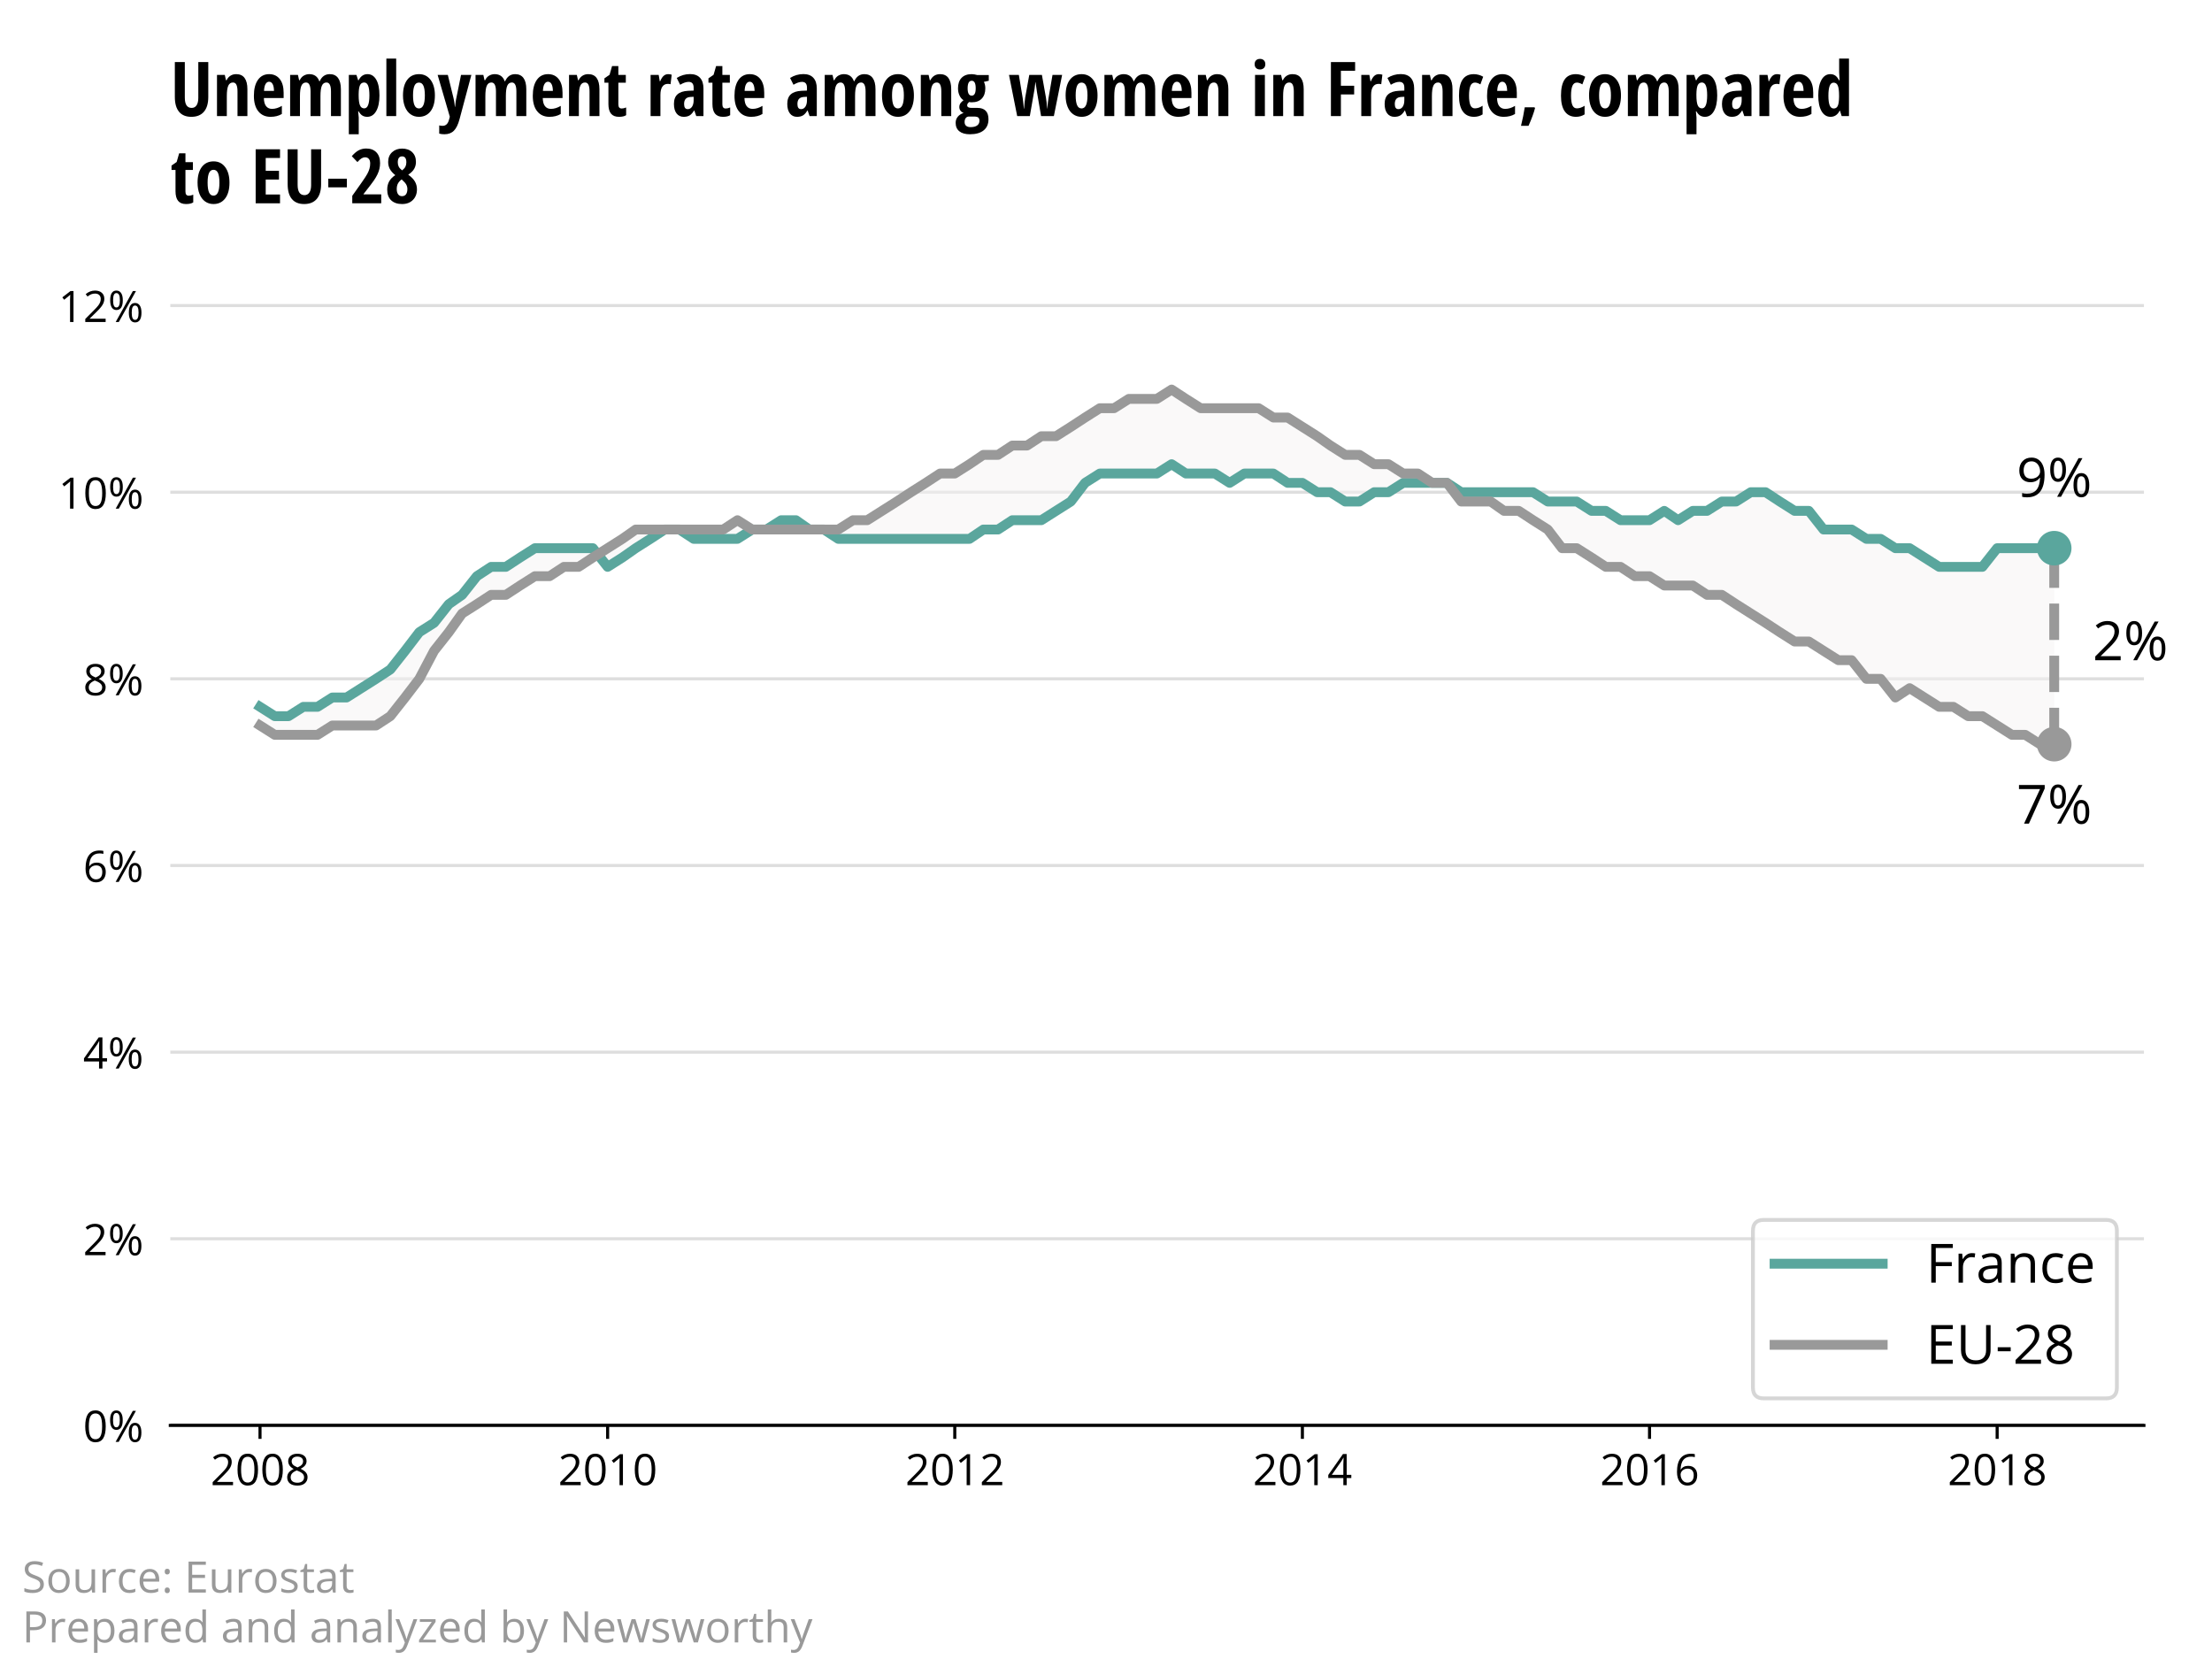 <?xml version="1.0" encoding="utf-8" standalone="no"?>
<!DOCTYPE svg PUBLIC "-//W3C//DTD SVG 1.1//EN"
  "http://www.w3.org/Graphics/SVG/1.1/DTD/svg11.dtd">
<!-- Created with matplotlib (http://matplotlib.org/) -->
<svg height="432pt" version="1.1" viewBox="0 0 576 432" width="576pt" xmlns="http://www.w3.org/2000/svg" xmlns:xlink="http://www.w3.org/1999/xlink">
 <defs>
  <style type="text/css">
*{stroke-linecap:butt;stroke-linejoin:round;}
  </style>
 </defs>
 <g id="figure_1">
  <g id="patch_1">
   <path d="M 0 432 
L 576 432 
L 576 0 
L 0 0 
z
" style="fill:#ffffff;"/>
  </g>
  <g id="axes_1">
   <g id="patch_2">
    <path d="M 44.346 371.174 
L 558.274 371.174 
L 558.274 60.976 
L 44.346 60.976 
z
" style="fill:#ffffff;"/>
   </g>
   <g id="matplotlib.axis_1">
    <g id="xtick_1">
     <g id="line2d_1">
      <defs>
       <path d="M 0 0 
L 0 3.5 
" id="m77137e66ac" style="stroke:#000000;stroke-width:0.8;"/>
      </defs>
      <g>
       <use style="stroke:#000000;stroke-width:0.8;" x="67.707" xlink:href="#m77137e66ac" y="371.174"/>
      </g>
     </g>
     <g id="text_1">
      <!-- 2008 -->
      <defs>
       <path d="M 51.812 0 
L 4.891 0 
L 4.891 6.984 
L 23.688 25.875 
Q 32.281 34.578 35.016 38.281 
Q 37.75 42 39.109 45.516 
Q 40.484 49.031 40.484 53.078 
Q 40.484 58.797 37.016 62.141 
Q 33.547 65.484 27.391 65.484 
Q 22.953 65.484 18.969 64.016 
Q 14.984 62.547 10.109 58.688 
L 5.812 64.203 
Q 15.672 72.406 27.297 72.406 
Q 37.359 72.406 43.062 67.25 
Q 48.781 62.109 48.781 53.422 
Q 48.781 46.625 44.969 39.984 
Q 41.156 33.344 30.719 23.188 
L 15.094 7.906 
L 15.094 7.516 
L 51.812 7.516 
z
" id="OpenSans-Regular-32"/>
       <path d="M 52.203 35.797 
Q 52.203 17.281 46.359 8.141 
Q 40.531 -0.984 28.516 -0.984 
Q 17 -0.984 10.984 8.359 
Q 4.984 17.719 4.984 35.797 
Q 4.984 54.438 10.797 63.469 
Q 16.609 72.516 28.516 72.516 
Q 40.141 72.516 46.172 63.078 
Q 52.203 53.656 52.203 35.797 
z
M 13.188 35.797 
Q 13.188 20.219 16.844 13.109 
Q 20.516 6 28.516 6 
Q 36.625 6 40.25 13.203 
Q 43.891 20.406 43.891 35.797 
Q 43.891 51.172 40.25 58.328 
Q 36.625 65.484 28.516 65.484 
Q 20.516 65.484 16.844 58.422 
Q 13.188 51.375 13.188 35.797 
z
" id="OpenSans-Regular-30"/>
       <path d="M 28.516 72.406 
Q 38.281 72.406 43.984 67.859 
Q 49.703 63.328 49.703 55.328 
Q 49.703 50.047 46.438 45.703 
Q 43.172 41.359 35.984 37.797 
Q 44.672 33.641 48.328 29.078 
Q 52 24.516 52 18.5 
Q 52 9.625 45.797 4.312 
Q 39.594 -0.984 28.812 -0.984 
Q 17.391 -0.984 11.234 4.016 
Q 5.078 9.031 5.078 18.219 
Q 5.078 30.469 20.016 37.312 
Q 13.281 41.109 10.344 45.531 
Q 7.422 49.953 7.422 55.422 
Q 7.422 63.188 13.156 67.797 
Q 18.891 72.406 28.516 72.406 
z
M 13.094 18.016 
Q 13.094 12.156 17.156 8.875 
Q 21.234 5.609 28.609 5.609 
Q 35.891 5.609 39.938 9.031 
Q 44 12.453 44 18.406 
Q 44 23.141 40.188 26.828 
Q 36.375 30.516 26.906 33.984 
Q 19.625 30.859 16.359 27.078 
Q 13.094 23.297 13.094 18.016 
z
M 28.422 65.828 
Q 22.312 65.828 18.844 62.891 
Q 15.375 59.969 15.375 55.078 
Q 15.375 50.594 18.25 47.359 
Q 21.141 44.141 28.906 40.922 
Q 35.891 43.844 38.797 47.219 
Q 41.703 50.594 41.703 55.078 
Q 41.703 60.016 38.156 62.922 
Q 34.625 65.828 28.422 65.828 
z
" id="OpenSans-Regular-38"/>
      </defs>
      <g transform="translate(54.827 386.733)scale(0.113 -0.113)">
       <use xlink:href="#OpenSans-Regular-32"/>
       <use x="57.178" xlink:href="#OpenSans-Regular-30"/>
       <use x="114.355" xlink:href="#OpenSans-Regular-30"/>
       <use x="171.533" xlink:href="#OpenSans-Regular-38"/>
      </g>
     </g>
    </g>
    <g id="xtick_2">
     <g id="line2d_2">
      <g>
       <use style="stroke:#000000;stroke-width:0.8;" x="158.226" xlink:href="#m77137e66ac" y="371.174"/>
      </g>
     </g>
     <g id="text_2">
      <!-- 2010 -->
      <defs>
       <path d="M 34.906 0 
L 27 0 
L 27 50.875 
Q 27 57.234 27.391 62.891 
Q 26.375 61.859 25.094 60.734 
Q 23.828 59.625 13.484 51.219 
L 9.188 56.781 
L 28.078 71.391 
L 34.906 71.391 
z
" id="OpenSans-Regular-31"/>
      </defs>
      <g transform="translate(145.346 386.733)scale(0.113 -0.113)">
       <use xlink:href="#OpenSans-Regular-32"/>
       <use x="57.178" xlink:href="#OpenSans-Regular-30"/>
       <use x="114.355" xlink:href="#OpenSans-Regular-31"/>
       <use x="171.533" xlink:href="#OpenSans-Regular-30"/>
      </g>
     </g>
    </g>
    <g id="xtick_3">
     <g id="line2d_3">
      <g>
       <use style="stroke:#000000;stroke-width:0.8;" x="248.621" xlink:href="#m77137e66ac" y="371.174"/>
      </g>
     </g>
     <g id="text_3">
      <!-- 2012 -->
      <g transform="translate(235.741 386.733)scale(0.113 -0.113)">
       <use xlink:href="#OpenSans-Regular-32"/>
       <use x="57.178" xlink:href="#OpenSans-Regular-30"/>
       <use x="114.355" xlink:href="#OpenSans-Regular-31"/>
       <use x="171.533" xlink:href="#OpenSans-Regular-32"/>
      </g>
     </g>
    </g>
    <g id="xtick_4">
     <g id="line2d_4">
      <g>
       <use style="stroke:#000000;stroke-width:0.8;" x="339.14" xlink:href="#m77137e66ac" y="371.174"/>
      </g>
     </g>
     <g id="text_4">
      <!-- 2014 -->
      <defs>
       <path d="M 55.172 16.406 
L 44.578 16.406 
L 44.578 0 
L 36.812 0 
L 36.812 16.406 
L 2.094 16.406 
L 2.094 23.484 
L 35.984 71.781 
L 44.578 71.781 
L 44.578 23.781 
L 55.172 23.781 
z
M 36.812 23.781 
L 36.812 47.516 
Q 36.812 54.5 37.312 63.281 
L 36.922 63.281 
Q 34.578 58.594 32.516 55.516 
L 10.203 23.781 
z
" id="OpenSans-Regular-34"/>
      </defs>
      <g transform="translate(326.26 386.733)scale(0.113 -0.113)">
       <use xlink:href="#OpenSans-Regular-32"/>
       <use x="57.178" xlink:href="#OpenSans-Regular-30"/>
       <use x="114.355" xlink:href="#OpenSans-Regular-31"/>
       <use x="171.533" xlink:href="#OpenSans-Regular-34"/>
      </g>
     </g>
    </g>
    <g id="xtick_5">
     <g id="line2d_5">
      <g>
       <use style="stroke:#000000;stroke-width:0.8;" x="429.535" xlink:href="#m77137e66ac" y="371.174"/>
      </g>
     </g>
     <g id="text_5">
      <!-- 2016 -->
      <defs>
       <path d="M 5.719 30.516 
Q 5.719 51.562 13.891 61.984 
Q 22.078 72.406 38.094 72.406 
Q 43.609 72.406 46.781 71.484 
L 46.781 64.5 
Q 43.016 65.719 38.188 65.719 
Q 26.703 65.719 20.641 58.562 
Q 14.594 51.422 14.016 36.078 
L 14.594 36.078 
Q 19.969 44.484 31.594 44.484 
Q 41.219 44.484 46.75 38.672 
Q 52.297 32.859 52.297 22.906 
Q 52.297 11.766 46.219 5.391 
Q 40.141 -0.984 29.781 -0.984 
Q 18.703 -0.984 12.203 7.344 
Q 5.719 15.672 5.719 30.516 
z
M 29.688 5.906 
Q 36.625 5.906 40.453 10.281 
Q 44.281 14.656 44.281 22.906 
Q 44.281 29.984 40.719 34.031 
Q 37.156 38.094 30.078 38.094 
Q 25.688 38.094 22.016 36.281 
Q 18.359 34.469 16.188 31.297 
Q 14.016 28.125 14.016 24.703 
Q 14.016 19.672 15.969 15.328 
Q 17.922 10.984 21.5 8.438 
Q 25.094 5.906 29.688 5.906 
z
" id="OpenSans-Regular-36"/>
      </defs>
      <g transform="translate(416.655 386.733)scale(0.113 -0.113)">
       <use xlink:href="#OpenSans-Regular-32"/>
       <use x="57.178" xlink:href="#OpenSans-Regular-30"/>
       <use x="114.355" xlink:href="#OpenSans-Regular-31"/>
       <use x="171.533" xlink:href="#OpenSans-Regular-36"/>
      </g>
     </g>
    </g>
    <g id="xtick_6">
     <g id="line2d_6">
      <g>
       <use style="stroke:#000000;stroke-width:0.8;" x="520.054" xlink:href="#m77137e66ac" y="371.174"/>
      </g>
     </g>
     <g id="text_6">
      <!-- 2018 -->
      <g transform="translate(507.174 386.733)scale(0.113 -0.113)">
       <use xlink:href="#OpenSans-Regular-32"/>
       <use x="57.178" xlink:href="#OpenSans-Regular-30"/>
       <use x="114.355" xlink:href="#OpenSans-Regular-31"/>
       <use x="171.533" xlink:href="#OpenSans-Regular-38"/>
      </g>
     </g>
    </g>
   </g>
   <g id="matplotlib.axis_2">
    <g id="ytick_1">
     <g id="line2d_7">
      <path clip-path="url(#p61963813e2)" d="M 44.346 371.174 
L 558.274 371.174 
" style="fill:none;stroke:#dedede;stroke-linecap:square;stroke-width:0.8;"/>
     </g>
     <g id="text_7">
      <!-- 0% -->
      <defs>
       <path d="M 11.812 50.094 
Q 11.812 41.797 13.625 37.641 
Q 15.438 33.5 19.484 33.5 
Q 27.484 33.5 27.484 50.094 
Q 27.484 66.609 19.484 66.609 
Q 15.438 66.609 13.625 62.5 
Q 11.812 58.406 11.812 50.094 
z
M 34.188 50.094 
Q 34.188 38.969 30.438 33.281 
Q 26.703 27.594 19.484 27.594 
Q 12.641 27.594 8.859 33.391 
Q 5.078 39.203 5.078 50.094 
Q 5.078 61.188 8.719 66.797 
Q 12.359 72.406 19.484 72.406 
Q 26.562 72.406 30.375 66.594 
Q 34.188 60.797 34.188 50.094 
z
M 54.781 21.484 
Q 54.781 13.141 56.594 9.016 
Q 58.406 4.891 62.5 4.891 
Q 66.609 4.891 68.562 8.953 
Q 70.516 13.031 70.516 21.484 
Q 70.516 29.828 68.562 33.859 
Q 66.609 37.891 62.5 37.891 
Q 58.406 37.891 56.594 33.859 
Q 54.781 29.828 54.781 21.484 
z
M 77.203 21.484 
Q 77.203 10.406 73.469 4.703 
Q 69.734 -0.984 62.5 -0.984 
Q 55.562 -0.984 51.828 4.828 
Q 48.094 10.641 48.094 21.484 
Q 48.094 32.562 51.734 38.172 
Q 55.375 43.797 62.5 43.797 
Q 69.438 43.797 73.312 38.062 
Q 77.203 32.328 77.203 21.484 
z
M 64.594 71.391 
L 25 0 
L 17.828 0 
L 57.422 71.391 
z
" id="OpenSans-Regular-25"/>
      </defs>
      <g transform="translate(21.633 375.454)scale(0.113 -0.113)">
       <use xlink:href="#OpenSans-Regular-30"/>
       <use x="57.178" xlink:href="#OpenSans-Regular-25"/>
      </g>
     </g>
    </g>
    <g id="ytick_2">
     <g id="line2d_8">
      <path clip-path="url(#p61963813e2)" d="M 44.346 322.573 
L 558.274 322.573 
" style="fill:none;stroke:#dedede;stroke-linecap:square;stroke-width:0.8;"/>
     </g>
     <g id="text_8">
      <!-- 2% -->
      <g transform="translate(21.633 326.852)scale(0.113 -0.113)">
       <use xlink:href="#OpenSans-Regular-32"/>
       <use x="57.178" xlink:href="#OpenSans-Regular-25"/>
      </g>
     </g>
    </g>
    <g id="ytick_3">
     <g id="line2d_9">
      <path clip-path="url(#p61963813e2)" d="M 44.346 273.972 
L 558.274 273.972 
" style="fill:none;stroke:#dedede;stroke-linecap:square;stroke-width:0.8;"/>
     </g>
     <g id="text_9">
      <!-- 4% -->
      <g transform="translate(21.633 278.251)scale(0.113 -0.113)">
       <use xlink:href="#OpenSans-Regular-34"/>
       <use x="57.178" xlink:href="#OpenSans-Regular-25"/>
      </g>
     </g>
    </g>
    <g id="ytick_4">
     <g id="line2d_10">
      <path clip-path="url(#p61963813e2)" d="M 44.346 225.37 
L 558.274 225.37 
" style="fill:none;stroke:#dedede;stroke-linecap:square;stroke-width:0.8;"/>
     </g>
     <g id="text_10">
      <!-- 6% -->
      <g transform="translate(21.633 229.65)scale(0.113 -0.113)">
       <use xlink:href="#OpenSans-Regular-36"/>
       <use x="57.178" xlink:href="#OpenSans-Regular-25"/>
      </g>
     </g>
    </g>
    <g id="ytick_5">
     <g id="line2d_11">
      <path clip-path="url(#p61963813e2)" d="M 44.346 176.769 
L 558.274 176.769 
" style="fill:none;stroke:#dedede;stroke-linecap:square;stroke-width:0.8;"/>
     </g>
     <g id="text_11">
      <!-- 8% -->
      <g transform="translate(21.633 181.048)scale(0.113 -0.113)">
       <use xlink:href="#OpenSans-Regular-38"/>
       <use x="57.178" xlink:href="#OpenSans-Regular-25"/>
      </g>
     </g>
    </g>
    <g id="ytick_6">
     <g id="line2d_12">
      <path clip-path="url(#p61963813e2)" d="M 44.346 128.167 
L 558.274 128.167 
" style="fill:none;stroke:#dedede;stroke-linecap:square;stroke-width:0.8;"/>
     </g>
     <g id="text_12">
      <!-- 10% -->
      <g transform="translate(15.193 132.447)scale(0.113 -0.113)">
       <use xlink:href="#OpenSans-Regular-31"/>
       <use x="57.178" xlink:href="#OpenSans-Regular-30"/>
       <use x="114.355" xlink:href="#OpenSans-Regular-25"/>
      </g>
     </g>
    </g>
    <g id="ytick_7">
     <g id="line2d_13">
      <path clip-path="url(#p61963813e2)" d="M 44.346 79.566 
L 558.274 79.566 
" style="fill:none;stroke:#dedede;stroke-linecap:square;stroke-width:0.8;"/>
     </g>
     <g id="text_13">
      <!-- 12% -->
      <g transform="translate(15.193 83.846)scale(0.113 -0.113)">
       <use xlink:href="#OpenSans-Regular-31"/>
       <use x="57.178" xlink:href="#OpenSans-Regular-32"/>
       <use x="114.355" xlink:href="#OpenSans-Regular-25"/>
      </g>
     </g>
    </g>
   </g>
   <g id="PolyCollection_1">
    <path clip-path="url(#p61963813e2)" d="M 67.707 188.919 
L 67.707 184.059 
L 71.545 186.489 
L 75.136 186.489 
L 78.975 184.059 
L 82.69 184.059 
L 86.529 181.629 
L 90.244 181.629 
L 94.082 179.199 
L 97.921 176.769 
L 101.636 174.339 
L 105.475 169.479 
L 109.189 164.619 
L 113.028 162.188 
L 116.867 157.328 
L 120.334 154.898 
L 124.173 150.038 
L 127.888 147.608 
L 131.726 147.608 
L 135.441 145.178 
L 139.28 142.748 
L 143.119 142.748 
L 146.833 142.748 
L 150.672 142.748 
L 154.387 142.748 
L 158.226 147.608 
L 162.064 145.178 
L 165.532 142.748 
L 169.37 140.318 
L 173.085 137.888 
L 176.924 137.888 
L 180.639 140.318 
L 184.477 140.318 
L 188.316 140.318 
L 192.031 140.318 
L 195.87 137.888 
L 199.585 137.888 
L 203.423 135.458 
L 207.262 135.458 
L 210.729 137.888 
L 214.568 137.888 
L 218.283 140.318 
L 222.121 140.318 
L 225.836 140.318 
L 229.675 140.318 
L 233.514 140.318 
L 237.229 140.318 
L 241.067 140.318 
L 244.782 140.318 
L 248.621 140.318 
L 252.459 140.318 
L 256.051 137.888 
L 259.889 137.888 
L 263.604 135.458 
L 267.443 135.458 
L 271.158 135.458 
L 274.996 133.028 
L 278.835 130.598 
L 282.55 125.737 
L 286.389 123.307 
L 290.103 123.307 
L 293.942 123.307 
L 297.781 123.307 
L 301.248 123.307 
L 305.087 120.877 
L 308.802 123.307 
L 312.64 123.307 
L 316.355 123.307 
L 320.194 125.737 
L 324.033 123.307 
L 327.747 123.307 
L 331.586 123.307 
L 335.301 125.737 
L 339.14 125.737 
L 342.978 128.167 
L 346.446 128.167 
L 350.284 130.598 
L 353.999 130.598 
L 357.838 128.167 
L 361.553 128.167 
L 365.391 125.737 
L 369.23 125.737 
L 372.945 125.737 
L 376.784 125.737 
L 380.499 128.167 
L 384.337 128.167 
L 388.176 128.167 
L 391.643 128.167 
L 395.482 128.167 
L 399.197 128.167 
L 403.035 130.598 
L 406.75 130.598 
L 410.589 130.598 
L 414.428 133.028 
L 418.143 133.028 
L 421.981 135.458 
L 425.696 135.458 
L 429.535 135.458 
L 433.374 133.028 
L 436.965 135.458 
L 440.803 133.028 
L 444.518 133.028 
L 448.357 130.598 
L 452.072 130.598 
L 455.91 128.167 
L 459.749 128.167 
L 463.464 130.598 
L 467.303 133.028 
L 471.018 133.028 
L 474.856 137.888 
L 478.695 137.888 
L 482.162 137.888 
L 486.001 140.318 
L 489.716 140.318 
L 493.554 142.748 
L 497.269 142.748 
L 501.108 145.178 
L 504.947 147.608 
L 508.662 147.608 
L 512.5 147.608 
L 516.215 147.608 
L 520.054 142.748 
L 523.892 142.748 
L 527.36 142.748 
L 531.198 142.748 
L 534.913 142.748 
L 534.913 193.779 
L 534.913 193.779 
L 531.198 193.779 
L 527.36 191.349 
L 523.892 191.349 
L 520.054 188.919 
L 516.215 186.489 
L 512.5 186.489 
L 508.662 184.059 
L 504.947 184.059 
L 501.108 181.629 
L 497.269 179.199 
L 493.554 181.629 
L 489.716 176.769 
L 486.001 176.769 
L 482.162 171.909 
L 478.695 171.909 
L 474.856 169.479 
L 471.018 167.049 
L 467.303 167.049 
L 463.464 164.619 
L 459.749 162.188 
L 455.91 159.758 
L 452.072 157.328 
L 448.357 154.898 
L 444.518 154.898 
L 440.803 152.468 
L 436.965 152.468 
L 433.374 152.468 
L 429.535 150.038 
L 425.696 150.038 
L 421.981 147.608 
L 418.143 147.608 
L 414.428 145.178 
L 410.589 142.748 
L 406.75 142.748 
L 403.035 137.888 
L 399.197 135.458 
L 395.482 133.028 
L 391.643 133.028 
L 388.176 130.598 
L 384.337 130.598 
L 380.499 130.598 
L 376.784 125.737 
L 372.945 125.737 
L 369.23 123.307 
L 365.391 123.307 
L 361.553 120.877 
L 357.838 120.877 
L 353.999 118.447 
L 350.284 118.447 
L 346.446 116.017 
L 342.978 113.587 
L 339.14 111.157 
L 335.301 108.727 
L 331.586 108.727 
L 327.747 106.297 
L 324.033 106.297 
L 320.194 106.297 
L 316.355 106.297 
L 312.64 106.297 
L 308.802 103.867 
L 305.087 101.437 
L 301.248 103.867 
L 297.781 103.867 
L 293.942 103.867 
L 290.103 106.297 
L 286.389 106.297 
L 282.55 108.727 
L 278.835 111.157 
L 274.996 113.587 
L 271.158 113.587 
L 267.443 116.017 
L 263.604 116.017 
L 259.889 118.447 
L 256.051 118.447 
L 252.459 120.877 
L 248.621 123.307 
L 244.782 123.307 
L 241.067 125.737 
L 237.229 128.167 
L 233.514 130.598 
L 229.675 133.028 
L 225.836 135.458 
L 222.121 135.458 
L 218.283 137.888 
L 214.568 137.888 
L 210.729 137.888 
L 207.262 137.888 
L 203.423 137.888 
L 199.585 137.888 
L 195.87 137.888 
L 192.031 135.458 
L 188.316 137.888 
L 184.477 137.888 
L 180.639 137.888 
L 176.924 137.888 
L 173.085 137.888 
L 169.37 137.888 
L 165.532 137.888 
L 162.064 140.318 
L 158.226 142.748 
L 154.387 145.178 
L 150.672 147.608 
L 146.833 147.608 
L 143.119 150.038 
L 139.28 150.038 
L 135.441 152.468 
L 131.726 154.898 
L 127.888 154.898 
L 124.173 157.328 
L 120.334 159.758 
L 116.867 164.619 
L 113.028 169.479 
L 109.189 176.769 
L 105.475 181.629 
L 101.636 186.489 
L 97.921 188.919 
L 94.082 188.919 
L 90.244 188.919 
L 86.529 188.919 
L 82.69 191.349 
L 78.975 191.349 
L 75.136 191.349 
L 71.545 191.349 
L 67.707 188.919 
z
" style="fill:#f7f4f4;fill-opacity:0.5;"/>
   </g>
   <g id="line2d_14">
    <path clip-path="url(#p61963813e2)" d="M 44.346 371.174 
L 558.274 371.174 
" style="fill:none;stroke:#999999;stroke-linecap:square;"/>
   </g>
   <g id="LineCollection_1">
    <path clip-path="url(#p61963813e2)" d="M 534.913 193.779 
L 534.913 142.748 
" style="fill:none;stroke:#999999;stroke-dasharray:9.472,4.096;stroke-dashoffset:0;stroke-width:2.56;"/>
   </g>
   <g id="line2d_15">
    <path clip-path="url(#p61963813e2)" d="M 67.707 184.059 
L 71.545 186.489 
L 75.136 186.489 
L 78.975 184.059 
L 82.69 184.059 
L 86.529 181.629 
L 90.244 181.629 
L 94.082 179.199 
L 97.921 176.769 
L 101.636 174.339 
L 105.475 169.479 
L 109.189 164.619 
L 113.028 162.188 
L 116.867 157.328 
L 120.334 154.898 
L 124.173 150.038 
L 127.888 147.608 
L 131.726 147.608 
L 135.441 145.178 
L 139.28 142.748 
L 143.119 142.748 
L 146.833 142.748 
L 150.672 142.748 
L 154.387 142.748 
L 158.226 147.608 
L 162.064 145.178 
L 165.532 142.748 
L 169.37 140.318 
L 173.085 137.888 
L 176.924 137.888 
L 180.639 140.318 
L 184.477 140.318 
L 188.316 140.318 
L 192.031 140.318 
L 195.87 137.888 
L 199.585 137.888 
L 203.423 135.458 
L 207.262 135.458 
L 210.729 137.888 
L 214.568 137.888 
L 218.283 140.318 
L 222.121 140.318 
L 225.836 140.318 
L 229.675 140.318 
L 233.514 140.318 
L 237.229 140.318 
L 241.067 140.318 
L 244.782 140.318 
L 248.621 140.318 
L 252.459 140.318 
L 256.051 137.888 
L 259.889 137.888 
L 263.604 135.458 
L 267.443 135.458 
L 271.158 135.458 
L 274.996 133.028 
L 278.835 130.598 
L 282.55 125.737 
L 286.389 123.307 
L 290.103 123.307 
L 293.942 123.307 
L 297.781 123.307 
L 301.248 123.307 
L 305.087 120.877 
L 308.802 123.307 
L 312.64 123.307 
L 316.355 123.307 
L 320.194 125.737 
L 324.033 123.307 
L 327.747 123.307 
L 331.586 123.307 
L 335.301 125.737 
L 339.14 125.737 
L 342.978 128.167 
L 346.446 128.167 
L 350.284 130.598 
L 353.999 130.598 
L 357.838 128.167 
L 361.553 128.167 
L 365.391 125.737 
L 369.23 125.737 
L 372.945 125.737 
L 376.784 125.737 
L 380.499 128.167 
L 384.337 128.167 
L 388.176 128.167 
L 391.643 128.167 
L 395.482 128.167 
L 399.197 128.167 
L 403.035 130.598 
L 406.75 130.598 
L 410.589 130.598 
L 414.428 133.028 
L 418.143 133.028 
L 421.981 135.458 
L 425.696 135.458 
L 429.535 135.458 
L 433.374 133.028 
L 436.965 135.458 
L 440.803 133.028 
L 444.518 133.028 
L 448.357 130.598 
L 452.072 130.598 
L 455.91 128.167 
L 459.749 128.167 
L 463.464 130.598 
L 467.303 133.028 
L 471.018 133.028 
L 474.856 137.888 
L 478.695 137.888 
L 482.162 137.888 
L 486.001 140.318 
L 489.716 140.318 
L 493.554 142.748 
L 497.269 142.748 
L 501.108 145.178 
L 504.947 147.608 
L 508.662 147.608 
L 512.5 147.608 
L 516.215 147.608 
L 520.054 142.748 
L 523.892 142.748 
L 527.36 142.748 
L 531.198 142.748 
L 534.913 142.748 
" style="fill:none;stroke:#5aa69d;stroke-linecap:square;stroke-width:2.56;"/>
   </g>
   <g id="line2d_16">
    <path clip-path="url(#p61963813e2)" d="M 534.913 142.748 
" style="fill:none;stroke:#5aa69d;stroke-linecap:square;stroke-width:1.5;"/>
    <defs>
     <path d="M 0 4 
C 1.061 4 2.078 3.579 2.828 2.828 
C 3.579 2.078 4 1.061 4 0 
C 4 -1.061 3.579 -2.078 2.828 -2.828 
C 2.078 -3.579 1.061 -4 0 -4 
C -1.061 -4 -2.078 -3.579 -2.828 -2.828 
C -3.579 -2.078 -4 -1.061 -4 0 
C -4 1.061 -3.579 2.078 -2.828 2.828 
C -2.078 3.579 -1.061 4 0 4 
z
" id="m2e2b06d71e" style="stroke:#5aa69d;"/>
    </defs>
    <g clip-path="url(#p61963813e2)">
     <use style="fill:#5aa69d;stroke:#5aa69d;" x="534.913" xlink:href="#m2e2b06d71e" y="142.748"/>
    </g>
   </g>
   <g id="line2d_17">
    <path clip-path="url(#p61963813e2)" d="M 67.707 188.919 
L 71.545 191.349 
L 75.136 191.349 
L 78.975 191.349 
L 82.69 191.349 
L 86.529 188.919 
L 90.244 188.919 
L 94.082 188.919 
L 97.921 188.919 
L 101.636 186.489 
L 105.475 181.629 
L 109.189 176.769 
L 113.028 169.479 
L 116.867 164.619 
L 120.334 159.758 
L 124.173 157.328 
L 127.888 154.898 
L 131.726 154.898 
L 135.441 152.468 
L 139.28 150.038 
L 143.119 150.038 
L 146.833 147.608 
L 150.672 147.608 
L 154.387 145.178 
L 158.226 142.748 
L 162.064 140.318 
L 165.532 137.888 
L 169.37 137.888 
L 173.085 137.888 
L 176.924 137.888 
L 180.639 137.888 
L 184.477 137.888 
L 188.316 137.888 
L 192.031 135.458 
L 195.87 137.888 
L 199.585 137.888 
L 203.423 137.888 
L 207.262 137.888 
L 210.729 137.888 
L 214.568 137.888 
L 218.283 137.888 
L 222.121 135.458 
L 225.836 135.458 
L 229.675 133.028 
L 233.514 130.598 
L 237.229 128.167 
L 241.067 125.737 
L 244.782 123.307 
L 248.621 123.307 
L 252.459 120.877 
L 256.051 118.447 
L 259.889 118.447 
L 263.604 116.017 
L 267.443 116.017 
L 271.158 113.587 
L 274.996 113.587 
L 278.835 111.157 
L 282.55 108.727 
L 286.389 106.297 
L 290.103 106.297 
L 293.942 103.867 
L 297.781 103.867 
L 301.248 103.867 
L 305.087 101.437 
L 308.802 103.867 
L 312.64 106.297 
L 316.355 106.297 
L 320.194 106.297 
L 324.033 106.297 
L 327.747 106.297 
L 331.586 108.727 
L 335.301 108.727 
L 339.14 111.157 
L 342.978 113.587 
L 346.446 116.017 
L 350.284 118.447 
L 353.999 118.447 
L 357.838 120.877 
L 361.553 120.877 
L 365.391 123.307 
L 369.23 123.307 
L 372.945 125.737 
L 376.784 125.737 
L 380.499 130.598 
L 384.337 130.598 
L 388.176 130.598 
L 391.643 133.028 
L 395.482 133.028 
L 399.197 135.458 
L 403.035 137.888 
L 406.75 142.748 
L 410.589 142.748 
L 414.428 145.178 
L 418.143 147.608 
L 421.981 147.608 
L 425.696 150.038 
L 429.535 150.038 
L 433.374 152.468 
L 436.965 152.468 
L 440.803 152.468 
L 444.518 154.898 
L 448.357 154.898 
L 452.072 157.328 
L 455.91 159.758 
L 459.749 162.188 
L 463.464 164.619 
L 467.303 167.049 
L 471.018 167.049 
L 474.856 169.479 
L 478.695 171.909 
L 482.162 171.909 
L 486.001 176.769 
L 489.716 176.769 
L 493.554 181.629 
L 497.269 179.199 
L 501.108 181.629 
L 504.947 184.059 
L 508.662 184.059 
L 512.5 186.489 
L 516.215 186.489 
L 520.054 188.919 
L 523.892 191.349 
L 527.36 191.349 
L 531.198 193.779 
L 534.913 193.779 
" style="fill:none;stroke:#999999;stroke-linecap:square;stroke-width:2.56;"/>
   </g>
   <g id="line2d_18">
    <path clip-path="url(#p61963813e2)" d="M 534.913 193.779 
" style="fill:none;stroke:#999999;stroke-linecap:square;stroke-width:1.5;"/>
    <defs>
     <path d="M 0 4 
C 1.061 4 2.078 3.579 2.828 2.828 
C 3.579 2.078 4 1.061 4 0 
C 4 -1.061 3.579 -2.078 2.828 -2.828 
C 2.078 -3.579 1.061 -4 0 -4 
C -1.061 -4 -2.078 -3.579 -2.828 -2.828 
C -3.579 -2.078 -4 -1.061 -4 0 
C -4 1.061 -3.579 2.078 -2.828 2.828 
C -2.078 3.579 -1.061 4 0 4 
z
" id="mac84df0971" style="stroke:#999999;"/>
    </defs>
    <g clip-path="url(#p61963813e2)">
     <use style="fill:#999999;stroke:#999999;" x="534.913" xlink:href="#mac84df0971" y="193.779"/>
    </g>
   </g>
   <g id="patch_3">
    <path d="M 44.346 371.174 
L 558.274 371.174 
" style="fill:none;stroke:#000000;stroke-linecap:square;stroke-linejoin:miter;stroke-width:0.8;"/>
   </g>
   <g id="text_14">
    <!-- 2% -->
    <g transform="translate(544.913 171.921)scale(0.141 -0.141)">
     <use xlink:href="#OpenSans-Regular-32"/>
     <use x="57.178" xlink:href="#OpenSans-Regular-25"/>
    </g>
   </g>
   <g id="text_15">
    <!-- 9% -->
    <defs>
     <path d="M 51.812 40.922 
Q 51.812 -0.984 19.391 -0.984 
Q 13.719 -0.984 10.406 0 
L 10.406 6.984 
Q 14.312 5.719 19.281 5.719 
Q 31 5.719 36.984 12.969 
Q 42.969 20.219 43.5 35.203 
L 42.922 35.203 
Q 40.234 31.156 35.781 29.031 
Q 31.344 26.906 25.781 26.906 
Q 16.312 26.906 10.734 32.562 
Q 5.172 38.234 5.172 48.391 
Q 5.172 59.516 11.391 65.953 
Q 17.625 72.406 27.781 72.406 
Q 35.062 72.406 40.5 68.672 
Q 45.953 64.938 48.875 57.781 
Q 51.812 50.641 51.812 40.922 
z
M 27.781 65.484 
Q 20.797 65.484 16.984 60.984 
Q 13.188 56.5 13.188 48.484 
Q 13.188 41.453 16.703 37.422 
Q 20.219 33.406 27.391 33.406 
Q 31.844 33.406 35.578 35.203 
Q 39.312 37.016 41.453 40.141 
Q 43.609 43.266 43.609 46.688 
Q 43.609 51.812 41.594 56.156 
Q 39.594 60.5 36 62.984 
Q 32.422 65.484 27.781 65.484 
z
" id="OpenSans-Regular-39"/>
    </defs>
    <g transform="translate(525.092 129.364)scale(0.141 -0.141)">
     <use xlink:href="#OpenSans-Regular-39"/>
     <use x="57.178" xlink:href="#OpenSans-Regular-25"/>
    </g>
   </g>
   <g id="text_16">
    <!-- 7% -->
    <defs>
     <path d="M 13.922 0 
L 43.5 63.922 
L 4.594 63.922 
L 4.594 71.391 
L 52.094 71.391 
L 52.094 64.891 
L 22.906 0 
z
" id="OpenSans-Regular-37"/>
    </defs>
    <g transform="translate(525.092 214.478)scale(0.141 -0.141)">
     <use xlink:href="#OpenSans-Regular-37"/>
     <use x="57.178" xlink:href="#OpenSans-Regular-25"/>
    </g>
   </g>
   <g id="text_17">
    <!-- Unemployment rate among women in France, compared -->
    <defs>
     <path d="M 50.203 71.391 
L 50.203 25.203 
Q 50.203 12.453 44.438 5.734 
Q 38.672 -0.984 27.781 -0.984 
Q 17.141 -0.984 11.562 5.688 
Q 6 12.359 6 25.391 
L 6 71.391 
L 19.188 71.391 
L 19.188 24.422 
Q 19.188 10.797 28.219 10.797 
Q 32.422 10.797 34.719 14.25 
Q 37.016 17.719 37.016 24.125 
L 37.016 71.391 
z
" id="OpenSansCondensed-Bold-55"/>
     <path d="M 32.625 0 
L 32.625 32.422 
Q 32.625 38.328 31.203 41.359 
Q 29.781 44.391 26.609 44.391 
Q 22.406 44.391 20.453 40.203 
Q 18.5 36.031 18.5 26.125 
L 18.5 0 
L 5.516 0 
L 5.516 54.391 
L 15.828 54.391 
L 17.391 47.406 
L 18.219 47.406 
Q 19.969 51.172 23.234 53.297 
Q 26.516 55.422 30.906 55.422 
Q 38.328 55.422 42.016 50.344 
Q 45.703 45.266 45.703 35.5 
L 45.703 0 
z
" id="OpenSansCondensed-Bold-6e"/>
     <path d="M 25.594 -0.984 
Q 15.375 -0.984 9.484 6.266 
Q 3.609 13.531 3.609 26.812 
Q 3.609 40.281 8.938 47.844 
Q 14.266 55.422 23.781 55.422 
Q 32.672 55.422 37.797 48.953 
Q 42.922 42.484 42.922 30.812 
L 42.922 23.875 
L 16.797 23.875 
Q 16.938 16.609 19.766 13.062 
Q 22.609 9.516 27.594 9.516 
Q 33.938 9.516 40.578 13.484 
L 40.578 2.781 
Q 34.328 -0.984 25.594 -0.984 
z
M 23.688 45.406 
Q 20.906 45.406 19.094 42.453 
Q 17.281 39.5 17 33.297 
L 30.172 33.297 
Q 30.078 39.266 28.359 42.328 
Q 26.656 45.406 23.688 45.406 
z
" id="OpenSansCondensed-Bold-65"/>
     <path d="M 59.516 0 
L 59.516 32.422 
Q 59.516 44.391 53.609 44.391 
Q 49.312 44.391 47.453 40.109 
Q 45.609 35.844 45.609 26.422 
L 45.609 0 
L 32.516 0 
L 32.516 32.422 
Q 32.516 44.391 26.516 44.391 
Q 22.312 44.391 20.406 40.141 
Q 18.5 35.891 18.5 26.125 
L 18.5 0 
L 5.516 0 
L 5.516 54.391 
L 15.828 54.391 
L 17.391 47.406 
L 18.219 47.406 
Q 20.172 51.562 23.562 53.484 
Q 26.953 55.422 30.812 55.422 
Q 40.766 55.422 44.094 46 
L 44.578 46 
Q 48.734 55.422 57.906 55.422 
Q 65.141 55.422 68.875 50.344 
Q 72.609 45.266 72.609 35.5 
L 72.609 0 
z
" id="OpenSansCondensed-Bold-6d"/>
     <path d="M 29.781 -0.984 
Q 26.266 -0.984 23.547 0.609 
Q 20.844 2.203 18.5 6.203 
L 17.828 6.203 
Q 18.609 -0.438 18.609 -1.812 
L 18.609 -24.031 
L 5.516 -24.031 
L 5.516 54.391 
L 15.578 54.391 
L 17.828 47.312 
L 18.406 47.312 
Q 22.469 55.422 30.172 55.422 
Q 37.594 55.422 41.797 48.062 
Q 46 40.719 46 27.297 
Q 46 14.062 41.656 6.531 
Q 37.312 -0.984 29.781 -0.984 
z
M 25.781 44.391 
Q 21.969 44.391 20.281 40.844 
Q 18.609 37.312 18.5 29.109 
L 18.5 27.391 
Q 18.5 18.406 20.203 14.297 
Q 21.922 10.203 25.875 10.203 
Q 32.719 10.203 32.719 27.484 
Q 32.719 35.984 31.031 40.188 
Q 29.344 44.391 25.781 44.391 
z
" id="OpenSansCondensed-Bold-70"/>
     <path d="M 18.5 0 
L 5.516 0 
L 5.516 75.984 
L 18.5 75.984 
z
" id="OpenSansCondensed-Bold-6c"/>
     <path d="M 45.797 27.297 
Q 45.797 13.922 40.125 6.469 
Q 34.469 -0.984 24.609 -0.984 
Q 18.359 -0.984 13.578 2.438 
Q 8.797 5.859 6.203 12.281 
Q 3.609 18.703 3.609 27.297 
Q 3.609 40.531 9.219 47.969 
Q 14.844 55.422 24.812 55.422 
Q 34.422 55.422 40.109 47.828 
Q 45.797 40.234 45.797 27.297 
z
M 16.891 27.297 
Q 16.891 18.797 18.75 14.453 
Q 20.609 10.109 24.703 10.109 
Q 32.516 10.109 32.516 27.297 
Q 32.516 35.844 30.641 40.062 
Q 28.766 44.281 24.703 44.281 
Q 20.609 44.281 18.75 40.062 
Q 16.891 35.844 16.891 27.297 
z
" id="OpenSansCondensed-Bold-6f"/>
     <path d="M 0 54.391 
L 13.484 54.391 
L 21 23.688 
Q 22.125 19.578 22.797 12.203 
L 23.094 12.203 
Q 23.141 13.375 23.531 16.375 
Q 23.922 19.391 24.172 21.094 
Q 24.422 22.797 30.906 54.391 
L 44.578 54.391 
L 29 -3.906 
Q 26.172 -14.656 21.484 -19.344 
Q 16.797 -24.031 8.984 -24.031 
Q 5.125 -24.031 2.094 -23.188 
L 2.094 -12.312 
Q 4.109 -12.891 6.594 -12.891 
Q 13.141 -12.891 15.188 -4.297 
L 16.109 -0.875 
z
" id="OpenSansCondensed-Bold-79"/>
     <path d="M 24.422 10.016 
Q 27.156 10.016 30.328 11.375 
L 30.328 1.219 
Q 27.156 -0.984 20.797 -0.984 
Q 13.719 -0.984 10.297 3.234 
Q 6.891 7.469 6.891 15.922 
L 6.891 44.094 
L 1.609 44.094 
L 1.609 49.906 
L 8.406 54.594 
L 11.719 66.109 
L 20.016 66.109 
L 20.016 54.391 
L 29.891 54.391 
L 29.891 44.094 
L 20.016 44.094 
L 20.016 15.484 
Q 20.016 10.016 24.422 10.016 
z
" id="OpenSansCondensed-Bold-74"/>
     <path id="OpenSansCondensed-Bold-20"/>
     <path d="M 28.719 55.422 
Q 31.109 55.422 33.406 54.688 
L 31.891 42.094 
Q 30.516 42.578 28.328 42.578 
Q 23.578 42.578 21.031 38.844 
Q 18.5 35.109 18.5 27.984 
L 18.5 0 
L 5.516 0 
L 5.516 54.391 
L 16.219 54.391 
L 17.672 45.906 
L 18.109 45.906 
Q 20.266 51.031 22.797 53.219 
Q 25.344 55.422 28.719 55.422 
z
" id="OpenSansCondensed-Bold-72"/>
     <path d="M 32.172 0 
L 29.594 7.422 
L 29.297 7.422 
Q 26.422 2.641 23.344 0.828 
Q 20.266 -0.984 15.578 -0.984 
Q 9.578 -0.984 6.125 3.516 
Q 2.688 8.016 2.688 16.016 
Q 2.688 24.609 7.391 28.781 
Q 12.109 32.953 21.484 33.406 
L 28.719 33.688 
L 28.719 37.594 
Q 28.719 45.219 22.125 45.219 
Q 17.234 45.219 10.891 41.406 
L 6.391 50.391 
Q 14.5 55.516 24.031 55.516 
Q 32.672 55.516 37.188 50.562 
Q 41.703 45.609 41.703 36.531 
L 41.703 0 
z
M 20.906 9.188 
Q 24.469 9.188 26.594 12.375 
Q 28.719 15.578 28.719 20.906 
L 28.719 25.484 
L 24.703 25.297 
Q 20.266 25.047 18.188 22.75 
Q 16.109 20.453 16.109 15.922 
Q 16.109 9.188 20.906 9.188 
z
" id="OpenSansCondensed-Bold-61"/>
     <path d="M 44.672 54.297 
L 44.672 46.688 
L 38.188 45.219 
Q 40.094 41.797 40.094 36.625 
Q 40.094 27.984 35.406 23.094 
Q 30.719 18.219 22.312 18.219 
Q 19.875 18.219 18.703 18.609 
Q 17.781 17.781 16.938 16.75 
Q 16.109 15.719 16.109 14.203 
Q 16.109 10.797 22.016 10.797 
L 29.891 10.797 
Q 36.812 10.797 40.547 7.062 
Q 44.281 3.328 44.281 -4.203 
Q 44.281 -13.672 37.938 -18.844 
Q 31.594 -24.031 19.672 -24.031 
Q 10.641 -24.031 5.75 -20.094 
Q 0.875 -16.156 0.875 -8.891 
Q 0.875 -4.344 3.656 -0.891 
Q 6.453 2.547 11.375 4.109 
Q 8.891 5.078 7.297 7.125 
Q 5.719 9.188 5.719 11.922 
Q 5.719 13.578 6.203 14.922 
Q 6.688 16.266 7.594 17.453 
Q 8.5 18.656 11.281 21 
Q 7.906 23.047 5.953 27.297 
Q 4 31.547 4 36.719 
Q 4 45.656 8.688 50.531 
Q 13.375 55.422 22.125 55.422 
Q 23.781 55.422 25.922 55.047 
Q 28.078 54.688 29.203 54.297 
z
M 12.703 -7.906 
Q 12.703 -11.141 14.719 -12.859 
Q 16.75 -14.594 20.516 -14.594 
Q 26.422 -14.594 29.375 -12.344 
Q 32.328 -10.109 32.328 -6.203 
Q 32.328 -3.125 30.734 -1.859 
Q 29.156 -0.594 24.812 -0.594 
L 18.5 -0.594 
Q 15.875 -0.594 14.281 -2.562 
Q 12.703 -4.547 12.703 -7.906 
z
M 16.703 36.625 
Q 16.703 27 22.125 27 
Q 27.391 27 27.391 36.719 
Q 27.391 46.688 22.125 46.688 
Q 16.703 46.688 16.703 36.625 
z
" id="OpenSansCondensed-Bold-67"/>
     <path d="M 43.406 0 
L 37.984 31.594 
L 36.078 44.922 
L 35.891 44.922 
Q 35.156 38.422 34.719 35.516 
Q 34.281 32.625 28.516 0 
L 11.812 0 
L 0.984 54.391 
L 14.016 54.391 
L 19 24.422 
Q 19.875 19.438 20.609 9.812 
L 20.906 9.812 
Q 21 12.406 21.578 17.703 
Q 22.172 23 22.406 24.516 
L 27.781 54.391 
L 44.484 54.391 
L 49.812 24.422 
Q 50.734 19.625 51.422 9.812 
L 51.609 9.812 
Q 52.297 18.562 53.328 24.422 
L 58.5 54.391 
L 71.188 54.391 
L 60.297 0 
z
" id="OpenSansCondensed-Bold-77"/>
     <path d="M 18.609 0 
L 5.609 0 
L 5.609 54.391 
L 18.609 54.391 
z
M 5.078 68.609 
Q 5.078 71.828 6.953 73.703 
Q 8.844 75.594 12.203 75.594 
Q 15.375 75.594 17.281 73.703 
Q 19.188 71.828 19.188 68.609 
Q 19.188 65.281 17.234 63.453 
Q 15.281 61.625 12.203 61.625 
Q 8.984 61.625 7.031 63.453 
Q 5.078 65.281 5.078 68.609 
z
" id="OpenSansCondensed-Bold-69"/>
     <path d="M 19.484 0 
L 6.297 0 
L 6.297 71.391 
L 38.281 71.391 
L 38.281 59.906 
L 19.484 59.906 
L 19.484 40.094 
L 37.016 40.094 
L 37.016 28.609 
L 19.484 28.609 
z
" id="OpenSansCondensed-Bold-46"/>
     <path d="M 23.484 -0.984 
Q 13.766 -0.984 8.688 6.094 
Q 3.609 13.188 3.609 26.906 
Q 3.609 41.266 8.422 48.344 
Q 13.234 55.422 23.297 55.422 
Q 26.312 55.422 29.625 54.531 
Q 32.953 53.656 35.594 52 
L 31.891 41.891 
Q 27.828 44.281 24.703 44.281 
Q 20.562 44.281 18.719 39.953 
Q 16.891 35.641 16.891 27 
Q 16.891 18.562 18.703 14.375 
Q 20.516 10.203 24.609 10.203 
Q 29.5 10.203 34.812 13.625 
L 34.812 2.203 
Q 29.688 -0.984 23.484 -0.984 
z
" id="OpenSansCondensed-Bold-63"/>
     <path d="M 21 10.5 
Q 18.453 0.641 12.406 -12.891 
L 2.484 -12.891 
Q 5.672 0.094 7.422 11.625 
L 20.312 11.625 
z
" id="OpenSansCondensed-Bold-2c"/>
     <path d="M 19.828 -0.984 
Q 12.312 -0.984 7.953 6.438 
Q 3.609 13.875 3.609 27.094 
Q 3.609 40.375 7.859 47.891 
Q 12.109 55.422 19.578 55.422 
Q 23.297 55.422 26 53.594 
Q 28.719 51.766 31 47.406 
L 31.781 47.406 
Q 31.203 54.828 31.203 57.812 
L 31.203 75.984 
L 44.188 75.984 
L 44.188 0 
L 34.516 0 
L 32.328 7.078 
L 31.891 7.078 
Q 27.734 -0.984 19.828 -0.984 
z
M 24.031 10.016 
Q 27.641 10.016 29.297 13.312 
Q 30.953 16.609 31.109 25.297 
L 31.109 27 
Q 31.109 36.469 29.422 40.328 
Q 27.734 44.188 23.875 44.188 
Q 20.266 44.188 18.625 39.766 
Q 17 35.359 17 26.906 
Q 17 18.453 18.656 14.234 
Q 20.312 10.016 24.031 10.016 
z
" id="OpenSansCondensed-Bold-64"/>
    </defs>
    <g transform="translate(44.346 30.227)scale(0.197 -0.197)">
     <use xlink:href="#OpenSansCondensed-Bold-55"/>
     <use x="56.201" xlink:href="#OpenSansCondensed-Bold-6e"/>
     <use x="106.885" xlink:href="#OpenSansCondensed-Bold-65"/>
     <use x="152.881" xlink:href="#OpenSansCondensed-Bold-6d"/>
     <use x="230.469" xlink:href="#OpenSansCondensed-Bold-70"/>
     <use x="280.078" xlink:href="#OpenSansCondensed-Bold-6c"/>
     <use x="303.955" xlink:href="#OpenSansCondensed-Bold-6f"/>
     <use x="353.369" xlink:href="#OpenSansCondensed-Bold-79"/>
     <use x="397.949" xlink:href="#OpenSansCondensed-Bold-6d"/>
     <use x="475.537" xlink:href="#OpenSansCondensed-Bold-65"/>
     <use x="521.533" xlink:href="#OpenSansCondensed-Bold-6e"/>
     <use x="572.217" xlink:href="#OpenSansCondensed-Bold-74"/>
     <use x="604.639" xlink:href="#OpenSansCondensed-Bold-20"/>
     <use x="629.346" xlink:href="#OpenSansCondensed-Bold-72"/>
     <use x="663.037" xlink:href="#OpenSansCondensed-Bold-61"/>
     <use x="709.717" xlink:href="#OpenSansCondensed-Bold-74"/>
     <use x="742.139" xlink:href="#OpenSansCondensed-Bold-65"/>
     <use x="788.135" xlink:href="#OpenSansCondensed-Bold-20"/>
     <use x="812.842" xlink:href="#OpenSansCondensed-Bold-61"/>
     <use x="859.521" xlink:href="#OpenSansCondensed-Bold-6d"/>
     <use x="937.109" xlink:href="#OpenSansCondensed-Bold-6f"/>
     <use x="986.523" xlink:href="#OpenSansCondensed-Bold-6e"/>
     <use x="1037.207" xlink:href="#OpenSansCondensed-Bold-67"/>
     <use x="1082.91" xlink:href="#OpenSansCondensed-Bold-20"/>
     <use x="1107.617" xlink:href="#OpenSansCondensed-Bold-77"/>
     <use x="1179.834" xlink:href="#OpenSansCondensed-Bold-6f"/>
     <use x="1229.248" xlink:href="#OpenSansCondensed-Bold-6d"/>
     <use x="1306.836" xlink:href="#OpenSansCondensed-Bold-65"/>
     <use x="1352.832" xlink:href="#OpenSansCondensed-Bold-6e"/>
     <use x="1403.516" xlink:href="#OpenSansCondensed-Bold-20"/>
     <use x="1428.223" xlink:href="#OpenSansCondensed-Bold-69"/>
     <use x="1452.441" xlink:href="#OpenSansCondensed-Bold-6e"/>
     <use x="1503.125" xlink:href="#OpenSansCondensed-Bold-20"/>
     <use x="1527.832" xlink:href="#OpenSansCondensed-Bold-46"/>
     <use x="1568.75" xlink:href="#OpenSansCondensed-Bold-72"/>
     <use x="1602.441" xlink:href="#OpenSansCondensed-Bold-61"/>
     <use x="1649.121" xlink:href="#OpenSansCondensed-Bold-6e"/>
     <use x="1699.805" xlink:href="#OpenSansCondensed-Bold-63"/>
     <use x="1736.914" xlink:href="#OpenSansCondensed-Bold-65"/>
     <use x="1782.91" xlink:href="#OpenSansCondensed-Bold-2c"/>
     <use x="1809.912" xlink:href="#OpenSansCondensed-Bold-20"/>
     <use x="1834.619" xlink:href="#OpenSansCondensed-Bold-63"/>
     <use x="1871.729" xlink:href="#OpenSansCondensed-Bold-6f"/>
     <use x="1921.143" xlink:href="#OpenSansCondensed-Bold-6d"/>
     <use x="1998.73" xlink:href="#OpenSansCondensed-Bold-70"/>
     <use x="2048.34" xlink:href="#OpenSansCondensed-Bold-61"/>
     <use x="2095.02" xlink:href="#OpenSansCondensed-Bold-72"/>
     <use x="2128.711" xlink:href="#OpenSansCondensed-Bold-65"/>
     <use x="2174.707" xlink:href="#OpenSansCondensed-Bold-64"/>
    </g>
    <!-- to EU-28 -->
    <defs>
     <path d="M 38.484 0 
L 6.297 0 
L 6.297 71.391 
L 38.484 71.391 
L 38.484 59.906 
L 19.578 59.906 
L 19.578 42.922 
L 37.109 42.922 
L 37.109 31.391 
L 19.578 31.391 
L 19.578 11.625 
L 38.484 11.625 
z
" id="OpenSansCondensed-Bold-45"/>
     <path d="M 3.516 21.094 
L 3.516 32.516 
L 28.078 32.516 
L 28.078 21.094 
z
" id="OpenSansCondensed-Bold-2d"/>
     <path d="M 41.891 0 
L 3.609 0 
L 3.609 9.906 
L 16.312 27.875 
Q 21.531 35.297 23.484 38.891 
Q 25.438 42.484 26.359 45.781 
Q 27.297 49.078 27.297 52.594 
Q 27.297 56.688 25.469 58.734 
Q 23.641 60.797 20.703 60.797 
Q 18.109 60.797 15.859 59.422 
Q 13.625 58.062 10.406 54.5 
L 2.984 62.312 
Q 8.109 68.109 12.5 70.25 
Q 16.891 72.406 22.016 72.406 
Q 30.672 72.406 35.516 67.328 
Q 40.375 62.25 40.375 53.219 
Q 40.375 49.125 39.5 45.453 
Q 38.625 41.797 36.844 38.109 
Q 35.062 34.422 32.375 30.438 
Q 29.688 26.469 18.5 12.203 
L 18.5 11.812 
L 41.891 11.812 
z
" id="OpenSansCondensed-Bold-32"/>
     <path d="M 23.188 72.312 
Q 31.547 72.312 36.516 67.578 
Q 41.5 62.844 41.5 54.688 
Q 41.5 49.656 39.172 45.578 
Q 36.859 41.5 31.297 37.797 
Q 37.547 33.344 40.188 28.688 
Q 42.828 24.031 42.828 18.5 
Q 42.828 9.766 37.453 4.391 
Q 32.078 -0.984 23.188 -0.984 
Q 13.969 -0.984 8.734 3.969 
Q 3.516 8.938 3.516 18.109 
Q 3.516 24.266 6.125 28.969 
Q 8.734 33.688 14.203 37.203 
Q 9.125 41.266 6.953 45.391 
Q 4.781 49.516 4.781 54.688 
Q 4.781 62.703 9.938 67.5 
Q 15.094 72.312 23.188 72.312 
z
M 16.109 18.797 
Q 16.109 14.5 17.891 11.953 
Q 19.672 9.422 23 9.422 
Q 26.609 9.422 28.391 11.953 
Q 30.172 14.5 30.172 18.797 
Q 30.172 21.875 28.75 24.609 
Q 27.344 27.344 23.297 30.906 
L 22.609 31.594 
Q 19.438 29.25 17.766 26.25 
Q 16.109 23.25 16.109 18.797 
z
M 23.094 62.016 
Q 20.312 62.016 18.891 59.984 
Q 17.484 57.953 17.484 54.203 
Q 17.484 50.984 18.656 48.578 
Q 19.828 46.188 23.188 43.5 
Q 26.422 46 27.609 48.484 
Q 28.812 50.984 28.812 54.203 
Q 28.812 62.016 23.094 62.016 
z
" id="OpenSansCondensed-Bold-38"/>
    </defs>
    <g transform="translate(44.346 52.938)scale(0.197 -0.197)">
     <use xlink:href="#OpenSansCondensed-Bold-74"/>
     <use x="32.422" xlink:href="#OpenSansCondensed-Bold-6f"/>
     <use x="81.836" xlink:href="#OpenSansCondensed-Bold-20"/>
     <use x="106.543" xlink:href="#OpenSansCondensed-Bold-45"/>
     <use x="149.121" xlink:href="#OpenSansCondensed-Bold-55"/>
     <use x="205.322" xlink:href="#OpenSansCondensed-Bold-2d"/>
     <use x="236.914" xlink:href="#OpenSansCondensed-Bold-32"/>
     <use x="283.203" xlink:href="#OpenSansCondensed-Bold-38"/>
    </g>
   </g>
   <g id="legend_1">
    <g id="patch_4">
     <path d="M 459.276 364.134 
L 548.418 364.134 
Q 551.234 364.134 551.234 361.318 
L 551.234 320.482 
Q 551.234 317.666 548.418 317.666 
L 459.276 317.666 
Q 456.46 317.666 456.46 320.482 
L 456.46 361.318 
Q 456.46 364.134 459.276 364.134 
z
" style="fill:#ffffff;opacity:0.8;stroke:#cccccc;stroke-linejoin:miter;"/>
    </g>
    <g id="line2d_19">
     <path d="M 462.092 329.069 
L 490.252 329.069 
" style="fill:none;stroke:#5aa69d;stroke-linecap:square;stroke-width:2.56;"/>
    </g>
    <g id="line2d_20"/>
    <g id="text_18">
     <!-- France -->
     <defs>
      <path d="M 18.109 0 
L 9.812 0 
L 9.812 71.391 
L 49.609 71.391 
L 49.609 64.016 
L 18.109 64.016 
L 18.109 37.891 
L 47.703 37.891 
L 47.703 30.516 
L 18.109 30.516 
z
" id="OpenSans-Regular-46"/>
      <path d="M 33.016 54.5 
Q 36.578 54.5 39.406 53.906 
L 38.281 46.391 
Q 34.969 47.125 32.422 47.125 
Q 25.922 47.125 21.312 41.844 
Q 16.703 36.578 16.703 28.719 
L 16.703 0 
L 8.594 0 
L 8.594 53.516 
L 15.281 53.516 
L 16.219 43.609 
L 16.609 43.609 
Q 19.578 48.828 23.781 51.656 
Q 27.984 54.5 33.016 54.5 
z
" id="OpenSans-Regular-72"/>
      <path d="M 41.5 0 
L 39.891 7.625 
L 39.5 7.625 
Q 35.5 2.594 31.516 0.797 
Q 27.547 -0.984 21.578 -0.984 
Q 13.625 -0.984 9.109 3.125 
Q 4.594 7.234 4.594 14.797 
Q 4.594 31 30.516 31.781 
L 39.594 32.078 
L 39.594 35.406 
Q 39.594 41.703 36.891 44.703 
Q 34.188 47.703 28.219 47.703 
Q 21.531 47.703 13.094 43.609 
L 10.594 49.812 
Q 14.547 51.953 19.25 53.172 
Q 23.969 54.391 28.719 54.391 
Q 38.281 54.391 42.891 50.141 
Q 47.516 45.906 47.516 36.531 
L 47.516 0 
z
M 23.188 5.719 
Q 30.766 5.719 35.078 9.859 
Q 39.406 14.016 39.406 21.484 
L 39.406 26.312 
L 31.297 25.984 
Q 21.625 25.641 17.359 22.969 
Q 13.094 20.312 13.094 14.703 
Q 13.094 10.297 15.75 8 
Q 18.406 5.719 23.188 5.719 
z
" id="OpenSans-Regular-61"/>
      <path d="M 45.219 0 
L 45.219 34.625 
Q 45.219 41.156 42.234 44.375 
Q 39.266 47.609 32.906 47.609 
Q 24.516 47.609 20.609 43.062 
Q 16.703 38.531 16.703 28.078 
L 16.703 0 
L 8.594 0 
L 8.594 53.516 
L 15.188 53.516 
L 16.5 46.188 
L 16.891 46.188 
Q 19.391 50.141 23.875 52.312 
Q 28.375 54.5 33.891 54.5 
Q 43.562 54.5 48.438 49.828 
Q 53.328 45.172 53.328 34.906 
L 53.328 0 
z
" id="OpenSans-Regular-6e"/>
      <path d="M 29.984 -0.984 
Q 18.359 -0.984 11.984 6.172 
Q 5.609 13.328 5.609 26.422 
Q 5.609 39.844 12.078 47.172 
Q 18.562 54.5 30.516 54.5 
Q 34.375 54.5 38.234 53.656 
Q 42.094 52.828 44.281 51.703 
L 41.797 44.828 
Q 39.109 45.906 35.938 46.609 
Q 32.766 47.312 30.328 47.312 
Q 14.016 47.312 14.016 26.516 
Q 14.016 16.656 17.984 11.375 
Q 21.969 6.109 29.781 6.109 
Q 36.469 6.109 43.5 8.984 
L 43.5 1.812 
Q 38.141 -0.984 29.984 -0.984 
z
" id="OpenSans-Regular-63"/>
      <path d="M 31.203 -0.984 
Q 19.344 -0.984 12.469 6.25 
Q 5.609 13.484 5.609 26.312 
Q 5.609 39.266 11.984 46.875 
Q 18.359 54.5 29.109 54.5 
Q 39.156 54.5 45.016 47.875 
Q 50.875 41.266 50.875 30.422 
L 50.875 25.297 
L 14.016 25.297 
Q 14.266 15.875 18.781 10.984 
Q 23.297 6.109 31.5 6.109 
Q 40.141 6.109 48.578 9.719 
L 48.578 2.484 
Q 44.281 0.641 40.453 -0.172 
Q 36.625 -0.984 31.203 -0.984 
z
M 29 47.703 
Q 22.562 47.703 18.719 43.5 
Q 14.891 39.312 14.203 31.891 
L 42.188 31.891 
Q 42.188 39.547 38.766 43.625 
Q 35.359 47.703 29 47.703 
z
" id="OpenSans-Regular-65"/>
     </defs>
     <g transform="translate(501.516 333.997)scale(0.141 -0.141)">
      <use xlink:href="#OpenSans-Regular-46"/>
      <use x="51.611" xlink:href="#OpenSans-Regular-72"/>
      <use x="92.4" xlink:href="#OpenSans-Regular-61"/>
      <use x="148.016" xlink:href="#OpenSans-Regular-6e"/>
      <use x="209.393" xlink:href="#OpenSans-Regular-63"/>
      <use x="257" xlink:href="#OpenSans-Regular-65"/>
     </g>
    </g>
    <g id="line2d_21">
     <path d="M 462.092 350.191 
L 490.252 350.191 
" style="fill:none;stroke:#999999;stroke-linecap:square;stroke-width:2.56;"/>
    </g>
    <g id="line2d_22"/>
    <g id="text_19">
     <!-- EU-28 -->
     <defs>
      <path d="M 49.609 0 
L 9.812 0 
L 9.812 71.391 
L 49.609 71.391 
L 49.609 64.016 
L 18.109 64.016 
L 18.109 41.016 
L 47.703 41.016 
L 47.703 33.688 
L 18.109 33.688 
L 18.109 7.422 
L 49.609 7.422 
z
" id="OpenSans-Regular-45"/>
      <path d="M 63.719 71.391 
L 63.719 25.203 
Q 63.719 12.984 56.344 6 
Q 48.969 -0.984 36.078 -0.984 
Q 23.188 -0.984 16.125 6.047 
Q 9.078 13.094 9.078 25.391 
L 9.078 71.391 
L 17.391 71.391 
L 17.391 24.812 
Q 17.391 15.875 22.266 11.078 
Q 27.156 6.297 36.625 6.297 
Q 45.656 6.297 50.531 11.109 
Q 55.422 15.922 55.422 24.906 
L 55.422 71.391 
z
" id="OpenSans-Regular-55"/>
      <path d="M 4.109 23.094 
L 4.109 30.516 
L 28.078 30.516 
L 28.078 23.094 
z
" id="OpenSans-Regular-2d"/>
     </defs>
     <g transform="translate(501.516 355.119)scale(0.141 -0.141)">
      <use xlink:href="#OpenSans-Regular-45"/>
      <use x="55.615" xlink:href="#OpenSans-Regular-55"/>
      <use x="128.418" xlink:href="#OpenSans-Regular-2d"/>
      <use x="160.596" xlink:href="#OpenSans-Regular-32"/>
      <use x="217.773" xlink:href="#OpenSans-Regular-38"/>
     </g>
    </g>
   </g>
  </g>
  <g id="text_20">
   <!-- Source: Eurostat -->
   <defs>
    <path d="M 50.094 19 
Q 50.094 9.578 43.25 4.297 
Q 36.422 -0.984 24.703 -0.984 
Q 12.016 -0.984 5.172 2.297 
L 5.172 10.297 
Q 9.578 8.453 14.75 7.375 
Q 19.922 6.297 25 6.297 
Q 33.297 6.297 37.5 9.438 
Q 41.703 12.594 41.703 18.219 
Q 41.703 21.922 40.203 24.281 
Q 38.719 26.656 35.219 28.656 
Q 31.734 30.672 24.609 33.203 
Q 14.656 36.766 10.375 41.641 
Q 6.109 46.531 6.109 54.391 
Q 6.109 62.641 12.297 67.516 
Q 18.5 72.406 28.719 72.406 
Q 39.359 72.406 48.297 68.5 
L 45.703 61.281 
Q 36.859 64.984 28.516 64.984 
Q 21.922 64.984 18.203 62.156 
Q 14.5 59.328 14.5 54.297 
Q 14.5 50.594 15.859 48.219 
Q 17.234 45.844 20.484 43.859 
Q 23.734 41.891 30.422 39.5 
Q 41.656 35.5 45.875 30.906 
Q 50.094 26.312 50.094 19 
z
" id="OpenSans-Regular-53"/>
    <path d="M 54.781 26.812 
Q 54.781 13.719 48.188 6.359 
Q 41.609 -0.984 29.984 -0.984 
Q 22.797 -0.984 17.234 2.391 
Q 11.672 5.766 8.641 12.062 
Q 5.609 18.359 5.609 26.812 
Q 5.609 39.891 12.156 47.188 
Q 18.703 54.5 30.328 54.5 
Q 41.547 54.5 48.156 47.016 
Q 54.781 39.547 54.781 26.812 
z
M 14.016 26.812 
Q 14.016 16.547 18.109 11.172 
Q 22.219 5.812 30.172 5.812 
Q 38.141 5.812 42.266 11.156 
Q 46.391 16.5 46.391 26.812 
Q 46.391 37.016 42.266 42.312 
Q 38.141 47.609 30.078 47.609 
Q 22.125 47.609 18.062 42.375 
Q 14.016 37.156 14.016 26.812 
z
" id="OpenSans-Regular-6f"/>
    <path d="M 16.219 53.516 
L 16.219 18.797 
Q 16.219 12.25 19.188 9.031 
Q 22.172 5.812 28.516 5.812 
Q 36.922 5.812 40.797 10.391 
Q 44.672 14.984 44.672 25.391 
L 44.672 53.516 
L 52.781 53.516 
L 52.781 0 
L 46.094 0 
L 44.922 7.172 
L 44.484 7.172 
Q 42 3.219 37.578 1.109 
Q 33.156 -0.984 27.484 -0.984 
Q 17.719 -0.984 12.859 3.656 
Q 8.016 8.297 8.016 18.5 
L 8.016 53.516 
z
" id="OpenSans-Regular-75"/>
    <path d="M 7.422 5.172 
Q 7.422 8.453 8.906 10.125 
Q 10.406 11.812 13.188 11.812 
Q 16.016 11.812 17.594 10.125 
Q 19.188 8.453 19.188 5.172 
Q 19.188 2 17.578 0.281 
Q 15.969 -1.422 13.188 -1.422 
Q 10.688 -1.422 9.047 0.109 
Q 7.422 1.656 7.422 5.172 
z
M 7.422 48.297 
Q 7.422 54.891 13.188 54.891 
Q 19.188 54.891 19.188 48.297 
Q 19.188 45.125 17.578 43.406 
Q 15.969 41.703 13.188 41.703 
Q 10.688 41.703 9.047 43.234 
Q 7.422 44.781 7.422 48.297 
z
" id="OpenSans-Regular-3a"/>
    <path id="OpenSans-Regular-20"/>
    <path d="M 43.109 14.594 
Q 43.109 7.125 37.547 3.062 
Q 31.984 -0.984 21.922 -0.984 
Q 11.281 -0.984 5.328 2.391 
L 5.328 9.906 
Q 9.188 7.953 13.594 6.828 
Q 18.016 5.719 22.125 5.719 
Q 28.469 5.719 31.875 7.734 
Q 35.297 9.766 35.297 13.922 
Q 35.297 17.047 32.594 19.266 
Q 29.891 21.484 22.016 24.516 
Q 14.547 27.297 11.391 29.375 
Q 8.25 31.453 6.703 34.078 
Q 5.172 36.719 5.172 40.375 
Q 5.172 46.922 10.5 50.703 
Q 15.828 54.5 25.094 54.5 
Q 33.734 54.5 42 50.984 
L 39.109 44.391 
Q 31.062 47.703 24.516 47.703 
Q 18.75 47.703 15.812 45.891 
Q 12.891 44.094 12.891 40.922 
Q 12.891 38.766 13.984 37.25 
Q 15.094 35.75 17.531 34.375 
Q 19.969 33.016 26.906 30.422 
Q 36.422 26.953 39.766 23.438 
Q 43.109 19.922 43.109 14.594 
z
" id="OpenSans-Regular-73"/>
    <path d="M 25.875 5.719 
Q 28.031 5.719 30.031 6.031 
Q 32.031 6.344 33.203 6.688 
L 33.203 0.484 
Q 31.891 -0.141 29.328 -0.562 
Q 26.766 -0.984 24.703 -0.984 
Q 9.188 -0.984 9.188 15.375 
L 9.188 47.219 
L 1.516 47.219 
L 1.516 51.125 
L 9.188 54.5 
L 12.594 65.922 
L 17.281 65.922 
L 17.281 53.516 
L 32.812 53.516 
L 32.812 47.219 
L 17.281 47.219 
L 17.281 15.719 
Q 17.281 10.891 19.578 8.297 
Q 21.875 5.719 25.875 5.719 
z
" id="OpenSans-Regular-74"/>
   </defs>
   <g style="fill:#999999;" transform="translate(5.76 414.702)scale(0.113 -0.113)">
    <use xlink:href="#OpenSans-Regular-53"/>
    <use x="54.883" xlink:href="#OpenSans-Regular-6f"/>
    <use x="115.283" xlink:href="#OpenSans-Regular-75"/>
    <use x="176.66" xlink:href="#OpenSans-Regular-72"/>
    <use x="217.449" xlink:href="#OpenSans-Regular-63"/>
    <use x="265.057" xlink:href="#OpenSans-Regular-65"/>
    <use x="321.16" xlink:href="#OpenSans-Regular-3a"/>
    <use x="347.771" xlink:href="#OpenSans-Regular-20"/>
    <use x="373.748" xlink:href="#OpenSans-Regular-45"/>
    <use x="429.363" xlink:href="#OpenSans-Regular-75"/>
    <use x="490.74" xlink:href="#OpenSans-Regular-72"/>
    <use x="531.529" xlink:href="#OpenSans-Regular-6f"/>
    <use x="591.93" xlink:href="#OpenSans-Regular-73"/>
    <use x="639.635" xlink:href="#OpenSans-Regular-74"/>
    <use x="674.938" xlink:href="#OpenSans-Regular-61"/>
    <use x="730.553" xlink:href="#OpenSans-Regular-74"/>
   </g>
   <!-- Prepared and analyzed by Newsworthy -->
   <defs>
    <path d="M 55.078 50.594 
Q 55.078 39.75 47.672 33.906 
Q 40.281 28.078 26.516 28.078 
L 18.109 28.078 
L 18.109 0 
L 9.812 0 
L 9.812 71.391 
L 28.328 71.391 
Q 55.078 71.391 55.078 50.594 
z
M 18.109 35.203 
L 25.594 35.203 
Q 36.625 35.203 41.547 38.766 
Q 46.484 42.328 46.484 50.203 
Q 46.484 57.281 41.844 60.734 
Q 37.203 64.203 27.391 64.203 
L 18.109 64.203 
z
" id="OpenSans-Regular-50"/>
    <path d="M 33.5 -0.984 
Q 28.266 -0.984 23.938 0.938 
Q 19.625 2.875 16.703 6.891 
L 16.109 6.891 
Q 16.703 2.203 16.703 -2 
L 16.703 -24.031 
L 8.594 -24.031 
L 8.594 53.516 
L 15.188 53.516 
L 16.312 46.188 
L 16.703 46.188 
Q 19.828 50.594 23.969 52.547 
Q 28.125 54.5 33.5 54.5 
Q 44.141 54.5 49.922 47.219 
Q 55.719 39.938 55.719 26.812 
Q 55.719 13.625 49.828 6.312 
Q 43.953 -0.984 33.5 -0.984 
z
M 32.328 47.609 
Q 24.125 47.609 20.453 43.062 
Q 16.797 38.531 16.703 28.609 
L 16.703 26.812 
Q 16.703 15.531 20.453 10.672 
Q 24.219 5.812 32.516 5.812 
Q 39.453 5.812 43.375 11.422 
Q 47.312 17.047 47.312 26.906 
Q 47.312 36.922 43.375 42.266 
Q 39.453 47.609 32.328 47.609 
z
" id="OpenSans-Regular-70"/>
    <path d="M 45.016 7.172 
L 44.578 7.172 
Q 38.969 -0.984 27.781 -0.984 
Q 17.281 -0.984 11.438 6.188 
Q 5.609 13.375 5.609 26.609 
Q 5.609 39.844 11.469 47.172 
Q 17.328 54.5 27.781 54.5 
Q 38.672 54.5 44.484 46.578 
L 45.125 46.578 
L 44.781 50.438 
L 44.578 54.203 
L 44.578 75.984 
L 52.688 75.984 
L 52.688 0 
L 46.094 0 
z
M 28.812 5.812 
Q 37.109 5.812 40.844 10.328 
Q 44.578 14.844 44.578 24.906 
L 44.578 26.609 
Q 44.578 37.984 40.797 42.844 
Q 37.016 47.703 28.719 47.703 
Q 21.578 47.703 17.797 42.156 
Q 14.016 36.625 14.016 26.516 
Q 14.016 16.266 17.766 11.031 
Q 21.531 5.812 28.812 5.812 
z
" id="OpenSans-Regular-64"/>
    <path d="M 16.703 0 
L 8.594 0 
L 8.594 75.984 
L 16.703 75.984 
z
" id="OpenSans-Regular-6c"/>
    <path d="M 0.094 53.516 
L 8.797 53.516 
L 20.516 23 
Q 24.359 12.547 25.297 7.906 
L 25.688 7.906 
Q 26.312 10.406 28.344 16.438 
Q 30.375 22.469 41.609 53.516 
L 50.297 53.516 
L 27.297 -7.422 
Q 23.875 -16.453 19.312 -20.234 
Q 14.75 -24.031 8.109 -24.031 
Q 4.391 -24.031 0.781 -23.188 
L 0.781 -16.703 
Q 3.469 -17.281 6.781 -17.281 
Q 15.141 -17.281 18.703 -7.906 
L 21.688 -0.297 
z
" id="OpenSans-Regular-79"/>
    <path d="M 42.828 0 
L 4 0 
L 4 5.516 
L 33.203 47.219 
L 5.812 47.219 
L 5.812 53.516 
L 42.094 53.516 
L 42.094 47.219 
L 13.281 6.297 
L 42.828 6.297 
z
" id="OpenSans-Regular-7a"/>
    <path d="M 33.5 54.391 
Q 44.047 54.391 49.875 47.188 
Q 55.719 39.984 55.719 26.812 
Q 55.719 13.625 49.828 6.312 
Q 43.953 -0.984 33.5 -0.984 
Q 28.266 -0.984 23.938 0.938 
Q 19.625 2.875 16.703 6.891 
L 16.109 6.891 
L 14.406 0 
L 8.594 0 
L 8.594 75.984 
L 16.703 75.984 
L 16.703 57.516 
Q 16.703 51.312 16.312 46.391 
L 16.703 46.391 
Q 22.359 54.391 33.5 54.391 
z
M 32.328 47.609 
Q 24.031 47.609 20.359 42.844 
Q 16.703 38.094 16.703 26.812 
Q 16.703 15.531 20.453 10.672 
Q 24.219 5.812 32.516 5.812 
Q 39.984 5.812 43.641 11.25 
Q 47.312 16.703 47.312 26.906 
Q 47.312 37.359 43.641 42.484 
Q 39.984 47.609 32.328 47.609 
z
" id="OpenSans-Regular-62"/>
    <path d="M 65.578 0 
L 56.109 0 
L 17.094 59.906 
L 16.703 59.906 
Q 17.484 49.359 17.484 40.578 
L 17.484 0 
L 9.812 0 
L 9.812 71.391 
L 19.188 71.391 
L 58.109 11.719 
L 58.5 11.719 
Q 58.406 13.031 58.062 20.188 
Q 57.719 27.344 57.812 30.422 
L 57.812 71.391 
L 65.578 71.391 
z
" id="OpenSans-Regular-4e"/>
    <path d="M 52.297 0 
L 42.484 31.391 
Q 41.547 34.281 39.016 44.484 
L 38.625 44.484 
Q 36.672 35.938 35.203 31.297 
L 25.094 0 
L 15.719 0 
L 1.125 53.516 
L 9.625 53.516 
Q 14.797 33.344 17.5 22.797 
Q 20.219 12.25 20.609 8.594 
L 21 8.594 
Q 21.531 11.375 22.719 15.797 
Q 23.922 20.219 24.812 22.797 
L 34.625 53.516 
L 43.406 53.516 
L 52.984 22.797 
Q 55.719 14.406 56.688 8.688 
L 57.078 8.688 
Q 57.281 10.453 58.125 14.109 
Q 58.984 17.781 68.312 53.516 
L 76.703 53.516 
L 61.922 0 
z
" id="OpenSans-Regular-77"/>
    <path d="M 45.219 0 
L 45.219 34.625 
Q 45.219 41.156 42.234 44.375 
Q 39.266 47.609 32.906 47.609 
Q 24.469 47.609 20.578 43.016 
Q 16.703 38.422 16.703 27.984 
L 16.703 0 
L 8.594 0 
L 8.594 75.984 
L 16.703 75.984 
L 16.703 52.984 
Q 16.703 48.828 16.312 46.094 
L 16.797 46.094 
Q 19.188 49.953 23.609 52.172 
Q 28.031 54.391 33.688 54.391 
Q 43.5 54.391 48.406 49.719 
Q 53.328 45.062 53.328 34.906 
L 53.328 0 
z
" id="OpenSans-Regular-68"/>
   </defs>
   <g style="fill:#999999;" transform="translate(5.76 427.68)scale(0.113 -0.113)">
    <use xlink:href="#OpenSans-Regular-50"/>
    <use x="60.205" xlink:href="#OpenSans-Regular-72"/>
    <use x="100.994" xlink:href="#OpenSans-Regular-65"/>
    <use x="157.098" xlink:href="#OpenSans-Regular-70"/>
    <use x="218.377" xlink:href="#OpenSans-Regular-61"/>
    <use x="273.992" xlink:href="#OpenSans-Regular-72"/>
    <use x="314.781" xlink:href="#OpenSans-Regular-65"/>
    <use x="370.885" xlink:href="#OpenSans-Regular-64"/>
    <use x="432.164" xlink:href="#OpenSans-Regular-20"/>
    <use x="458.141" xlink:href="#OpenSans-Regular-61"/>
    <use x="513.756" xlink:href="#OpenSans-Regular-6e"/>
    <use x="575.133" xlink:href="#OpenSans-Regular-64"/>
    <use x="636.412" xlink:href="#OpenSans-Regular-20"/>
    <use x="662.389" xlink:href="#OpenSans-Regular-61"/>
    <use x="718.004" xlink:href="#OpenSans-Regular-6e"/>
    <use x="779.381" xlink:href="#OpenSans-Regular-61"/>
    <use x="834.996" xlink:href="#OpenSans-Regular-6c"/>
    <use x="860.289" xlink:href="#OpenSans-Regular-79"/>
    <use x="910.68" xlink:href="#OpenSans-Regular-7a"/>
    <use x="957.457" xlink:href="#OpenSans-Regular-65"/>
    <use x="1013.561" xlink:href="#OpenSans-Regular-64"/>
    <use x="1074.84" xlink:href="#OpenSans-Regular-20"/>
    <use x="1100.816" xlink:href="#OpenSans-Regular-62"/>
    <use x="1162.064" xlink:href="#OpenSans-Regular-79"/>
    <use x="1212.455" xlink:href="#OpenSans-Regular-20"/>
    <use x="1238.432" xlink:href="#OpenSans-Regular-4e"/>
    <use x="1313.822" xlink:href="#OpenSans-Regular-65"/>
    <use x="1369.895" xlink:href="#OpenSans-Regular-77"/>
    <use x="1447.678" xlink:href="#OpenSans-Regular-73"/>
    <use x="1495.383" xlink:href="#OpenSans-Regular-77"/>
    <use x="1573.166" xlink:href="#OpenSans-Regular-6f"/>
    <use x="1633.566" xlink:href="#OpenSans-Regular-72"/>
    <use x="1674.387" xlink:href="#OpenSans-Regular-74"/>
    <use x="1709.689" xlink:href="#OpenSans-Regular-68"/>
    <use x="1771.066" xlink:href="#OpenSans-Regular-79"/>
   </g>
  </g>
 </g>
 <defs>
  <clipPath id="p61963813e2">
   <rect height="310.198" width="513.927" x="44.346" y="60.976"/>
  </clipPath>
 </defs>
</svg>
